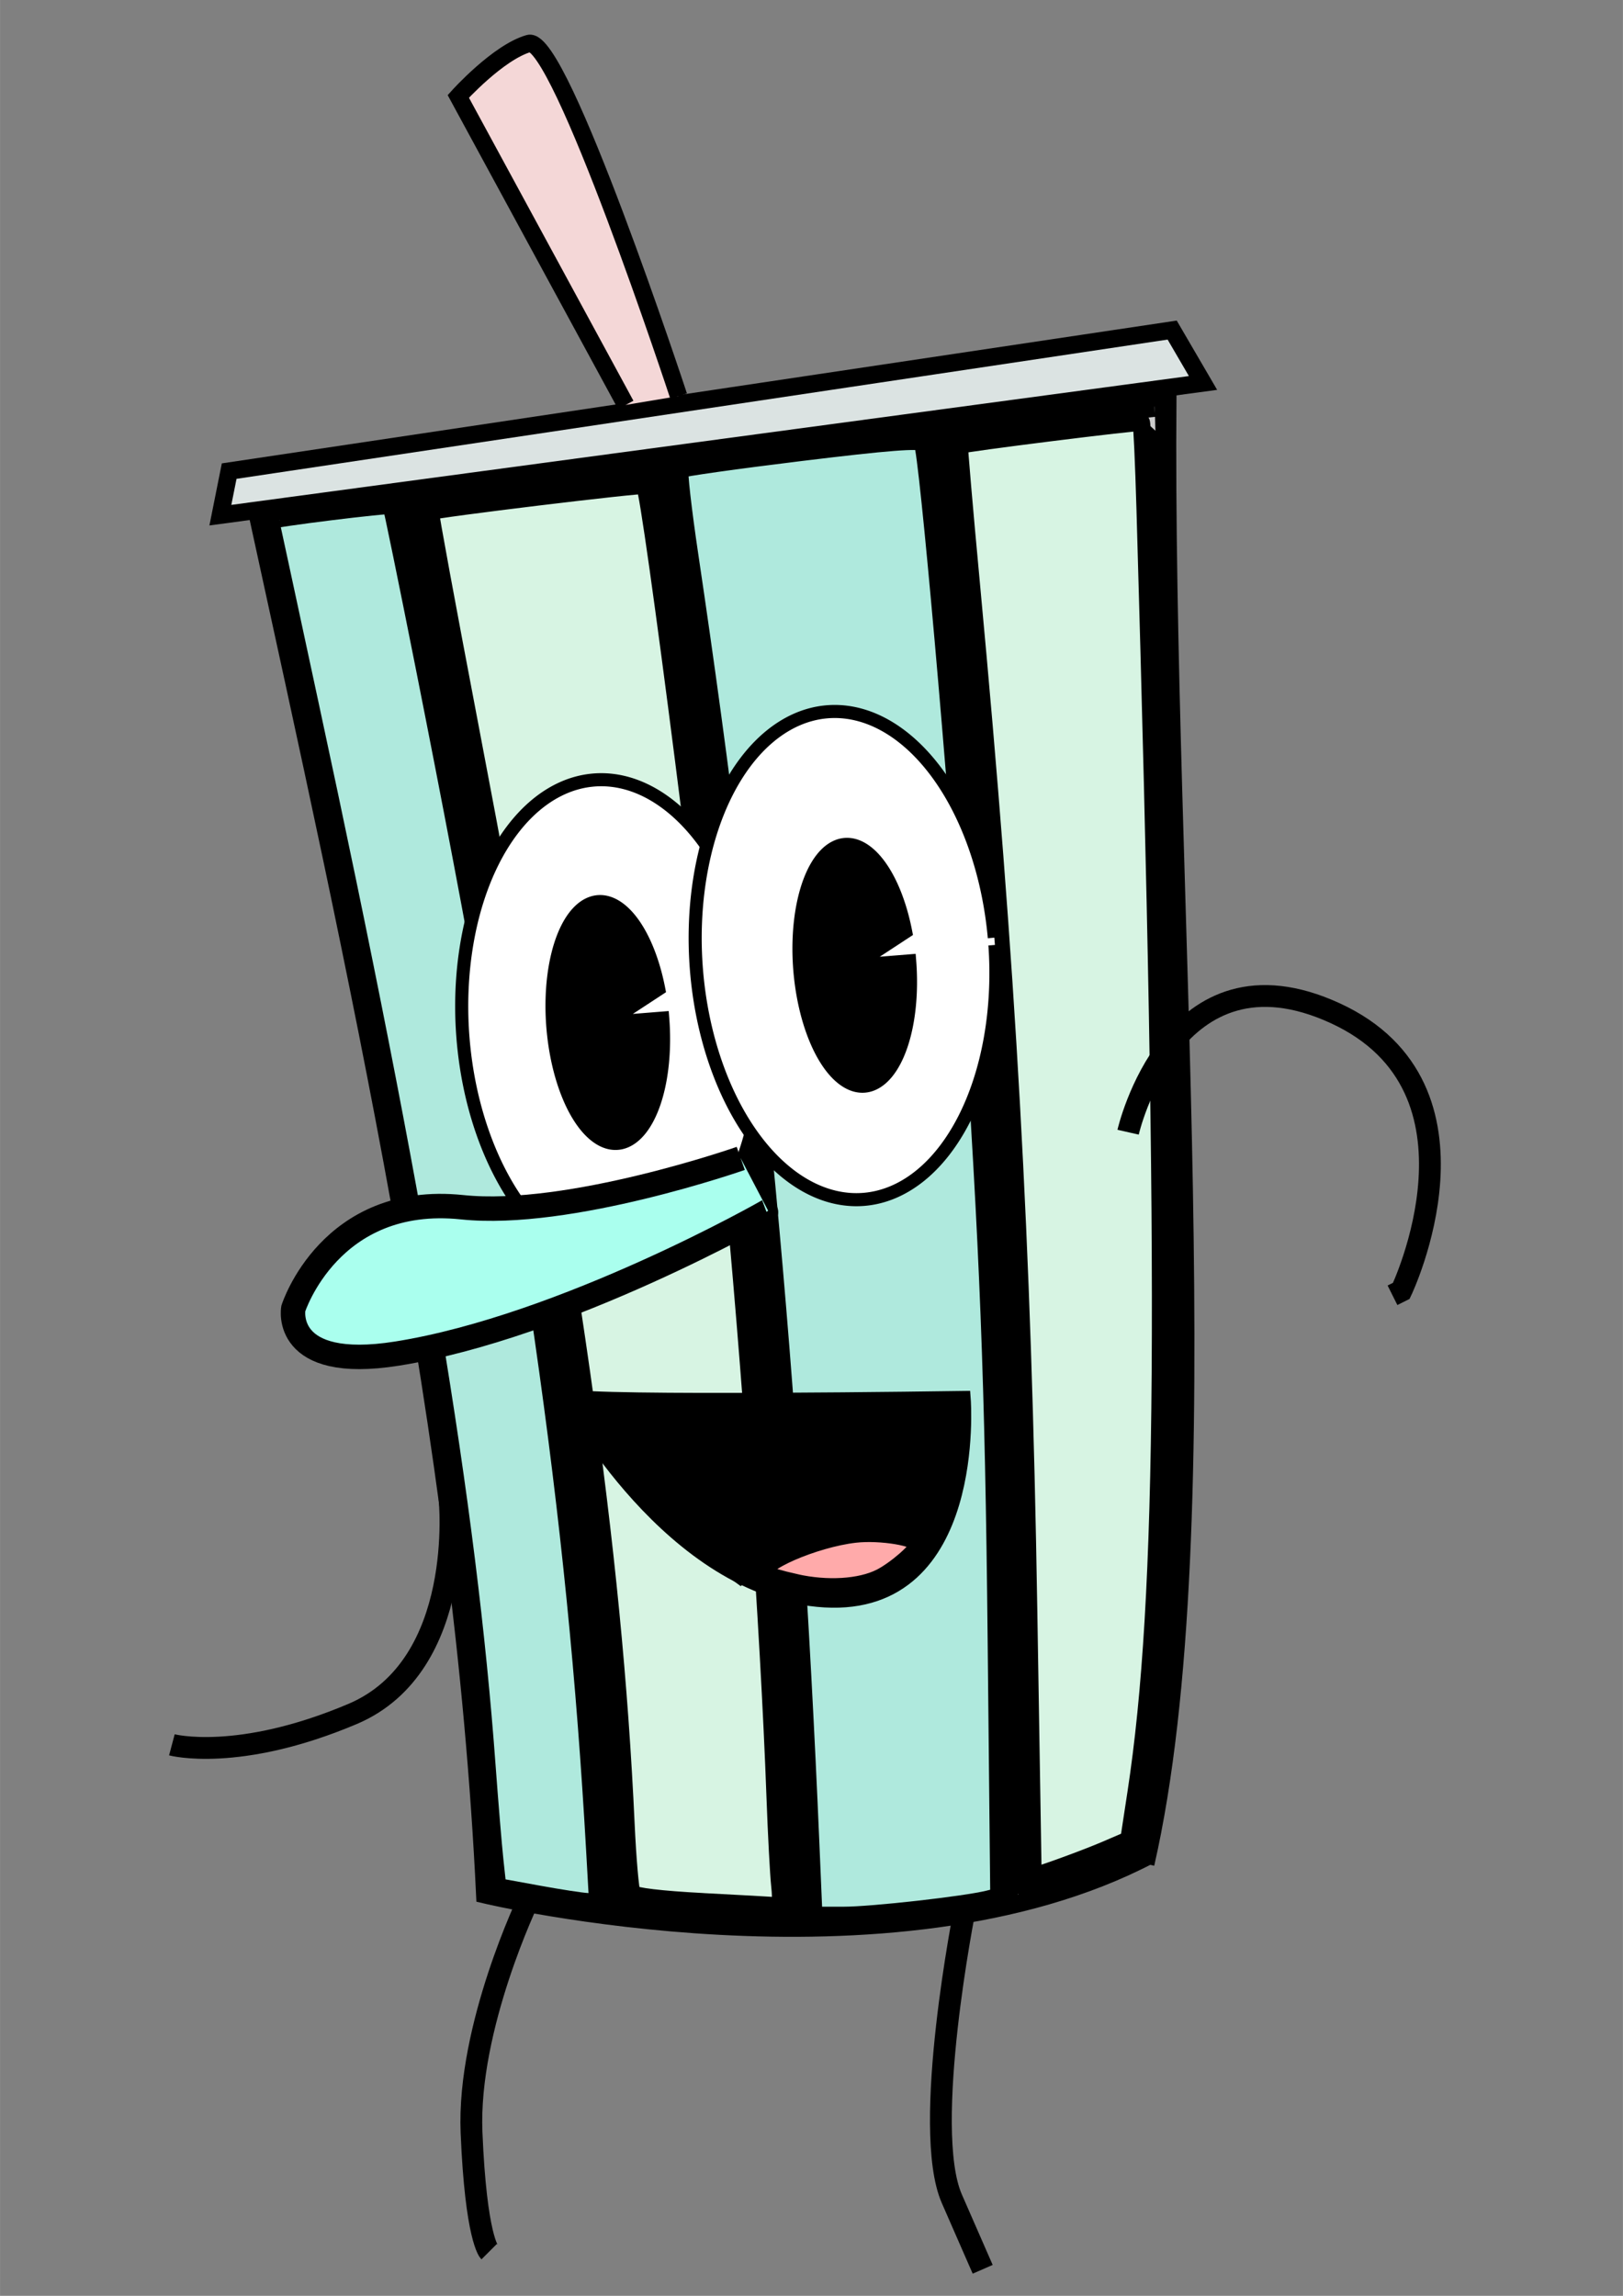 <?xml version="1.0" encoding="UTF-8"?>
<svg width="210mm" height="297mm" version="1.1" viewBox="0 0 744.09 1052.4" xmlns="http://www.w3.org/2000/svg">
<rect x="0" y="0" width="744.09" height="1052.4" fill="#808080" stroke="none"/>
<g stroke="#000">
<path d="m117.2 232.14c46.534 213.78 95.12 427.85 105.06 636.4 0 0 185.87 44.447 305.07-18.183" fill="none" stroke-width="8"/>
<path d="m115.16 234.14 420.22-52.528c-1.947 227.3 25.395 517.36-10.102 672.76" fill="none" stroke-width="8"/>
<path d="m183.85 226.06c43.882 217.92 87.871 435.85 94.954 648.52" fill="none" stroke-width="8"/>
<path d="m305.07 213.94c37.897 245.6 57.038 466.19 62.629 668.72" fill="none" stroke-width="8"/>
<path d="m428.3 195.75c23.293 229.66 37.911 455.86 34.345 674.78" fill="none" stroke-width="8"/>
<path d="m101.02 236.16 450.53-60.609-14.142-24.244-432.35 64.65z" fill="#dbe3e2" fill-rule="evenodd" stroke-width="8"/>
<path d="m286.88 185.61-76.772-141.42s18.183-20.203 32.325-24.244c14.142-4.041 68.69 161.62 68.69 161.62" fill="#f4d7d7" fill-rule="evenodd" stroke-width="8"/>
<path d="m314.99 876.85c-2.222-0.345-10.071-1.191-17.442-1.881l-13.402-1.254-1.351-25.623c-7.893-149.71-26.596-281.15-75.169-528.26-9.565-48.66-16.958-88.904-16.43-89.432 1.305-1.305 107.4-14.713 108.52-13.715 2.597 2.319 27.378 189.23 36.386 274.45 11.947 113.01 20.575 232.57 25.478 353.05l1.377 33.84-21.963-0.275c-12.08-0.151-23.782-0.557-26.004-0.902z" fill="#ccc" stroke-width="8"/>
<path d="m467.51 785.6c-0.04-158.97-10.8-354.8-30.166-549.02-1.994-20.001-3.419-36.617-3.166-36.924 0.312-0.379 90.075-12.228 95.161-12.562 0.104-7e-3 0.836 36.58 1.628 81.305 0.791 44.725 2.278 104.95 3.304 133.85 3.547 99.895 4.687 264.04 2.16 311.13-2.642 49.234-6.663 89.928-11.508 116.47l-3.191 17.48-11.443 5.083c-12.867 5.716-35.962 13.496-40.061 13.496-2.203 0-2.7-14.696-2.717-80.307z" fill="#ccc" stroke-width="8"/>
<path d="m371.71 846.21c-9.021-212.04-26.118-394.21-55.509-591.44-3.146-21.112-5.159-38.93-4.473-39.595 0.686-0.665 25.668-4.192 55.515-7.838 39.784-4.859 54.648-6.012 55.694-4.321 2.395 3.876 15.66 153.57 22.31 251.76 7.965 117.62 10.36 179.01 11.551 296.19l1.204 118.4-4.833 1.21c-10.589 2.65-53.323 7.454-66.311 7.454h-13.794l-1.354-31.82z" fill="#afe9dd" stroke-width="8"/>
<path d="m246.3 868.22-18.183-3.321-1.31-12.122c-0.721-6.667-2.343-26.213-3.605-43.437-8.742-119.31-32.011-258.92-81.11-486.63-9.912-45.97-18.021-83.818-18.021-84.105 0-0.911 54.62-7.677 55.289-6.85 0.352 0.435 7.14 33.52 15.085 73.522 49.598 249.71 69.529 387.97 78.273 542.96l1.339 23.739-4.788-0.215c-2.633-0.118-12.97-1.709-22.971-3.535z" fill="#afe9dd" stroke-width="8"/>
<path d="m322.25 871.77c-19.11-0.992-31.672-2.489-32.53-3.877-0.769-1.244-2.015-15.609-2.769-31.922-5.799-125.42-24.522-256.87-71.958-505.22-10.058-52.659-18.037-95.993-17.731-96.297 1.076-1.068 97.456-12.758 98.293-11.922 2.788 2.788 31.763 229.61 39.476 309.02 9.078 93.463 17.571 215.24 20.36 291.93 0.626 17.223 1.599 35.633 2.16 40.911 0.754 7.084 0.342 9.517-1.574 9.294-1.427-0.166-16.605-1.029-33.727-1.918z" fill="#d7f4e3" stroke-width="8"/>
<path d="m473.51 856.31c-0.041-1.944-0.917-55.356-1.945-118.69-2.726-167.86-9.675-292.14-26.258-469.62-3.265-34.945-5.739-63.713-5.497-63.929 0.943-0.841 82.766-11.096 83.408-10.454 0.375 0.375 1.196 18.378 1.824 40.006 10.464 360.45 9.488 498.75-4.154 588.19l-3.289 21.563-10.39 4.474c-9.408 4.051-31.219 11.999-32.929 11.999-0.382 0-0.728-1.591-0.769-3.535z" fill="#d7f4e3" stroke-width="8"/>
<path transform="matrix(.997 -.071 .071 .997 0 0)" d="m315.38 488.3a68.69 112.13 0 0 1-68.178 112.12 68.69 112.13 0 0 1-69.195-110.45 68.69 112.13 0 0 1 67.146-113.77 68.69 112.13 0 0 1 70.196 108.75" fill="#fff" stroke-width="6"/>
<path transform="matrix(.997 -.071 .071 .997 0 0)" d="m424.42 464.69a68.69 112.13 0 0 1-68.178 112.12 68.69 112.13 0 0 1-69.195-110.45 68.69 112.13 0 0 1 67.146-113.77 68.69 112.13 0 0 1 70.196 108.75" fill="#fff" stroke-width="6"/>
<path transform="matrix(.997 -.08 .08 .997 0 0)" d="m380.4 472.32a25.254 55.558 0 0 1-23.719 55.456 25.254 55.558 0 0 1-26.602-48.716 25.254 55.558 0 0 1 20.486-61.376 25.254 55.558 0 0 1 29.092 41.257l-24.511 13.379z" stroke-width="6"/>
<path transform="matrix(.997 -.08 .08 .997 0 0)" d="m265.47 489.4a25.254 55.558 0 0 1-23.719 55.456 25.254 55.558 0 0 1-26.602-48.716 25.254 55.558 0 0 1 20.486-61.376 25.254 55.558 0 0 1 29.092 41.257l-24.511 13.379z" stroke-width="6"/>
<path d="m339.61 531.01s-78.627 27.548-127.72 22.387c-60.631-6.374-77.434 46.444-77.434 46.444s-5.195 29.012 47.506 20.655c76.947-12.201 170.65-65.553 170.22-65.467" fill="#afe" fill-rule="evenodd" stroke-width="11.209"/>
<path d="m261.16 640.67c7.974 3.491 179.91 0.952 179.91 0.952s7.178 95.277-62.871 91.231c-70.048-4.046-117.04-92.183-117.04-92.183z" fill="#fff" fill-rule="evenodd" stroke-width="8"/>
<path d="m343.45 723.05s0-14.142 32.325-22.223 50.508 2.02 50.508 2.02" fill="none" stroke-width="8"/>
<path d="m325.93 707.07c-16.065-11.766-34.454-30.557-45.914-46.917l-8.715-12.441 77.406-0.028c42.573-0.015 79.451-0.576 81.951-1.246 4.338-1.163 4.544-0.677 4.514 10.634-0.033 12.518-4.338 34.203-7.397 37.262-1.072 1.072-6.986 0.903-14.457-0.413-23.542-4.147-54.554 3.403-68.195 16.601l-6.238 6.035-12.955-9.489z" stroke-width="16.162"/>
<path d="m364.73 725.51c-7.09-1.591-13.454-3.459-14.142-4.15-4.239-4.258 22.621-16.029 41.43-18.157 11.69-1.323 29.039 1.56 29.039 4.826 0 2.498-10.543 11.674-17.362 15.11-9.326 4.7-24.482 5.622-38.965 2.371z" fill="#faa" stroke-width="8"/>
<path d="m242.44 870.53s-28.284 58.589-26.264 107.08c2.02 48.487 8.081 54.548 8.081 54.548" fill="none" stroke-width="10"/>
<path d="m442.45 874.58s-20.203 101.02-6.061 133.34l14.142 32.325" fill="none" stroke-width="10"/>
<path d="m517.2 519s20.203-88.893 94.954-54.548c74.751 34.345 30.305 127.28 30.305 127.28l-4.041 2.02" fill="none" stroke-width="10"/>
<path d="m206.07 686.69s8.081 76.772-44.447 98.995c-52.528 22.223-82.833 14.142-82.833 14.142" fill="none" stroke-width="10"/>
</g>
</svg>
